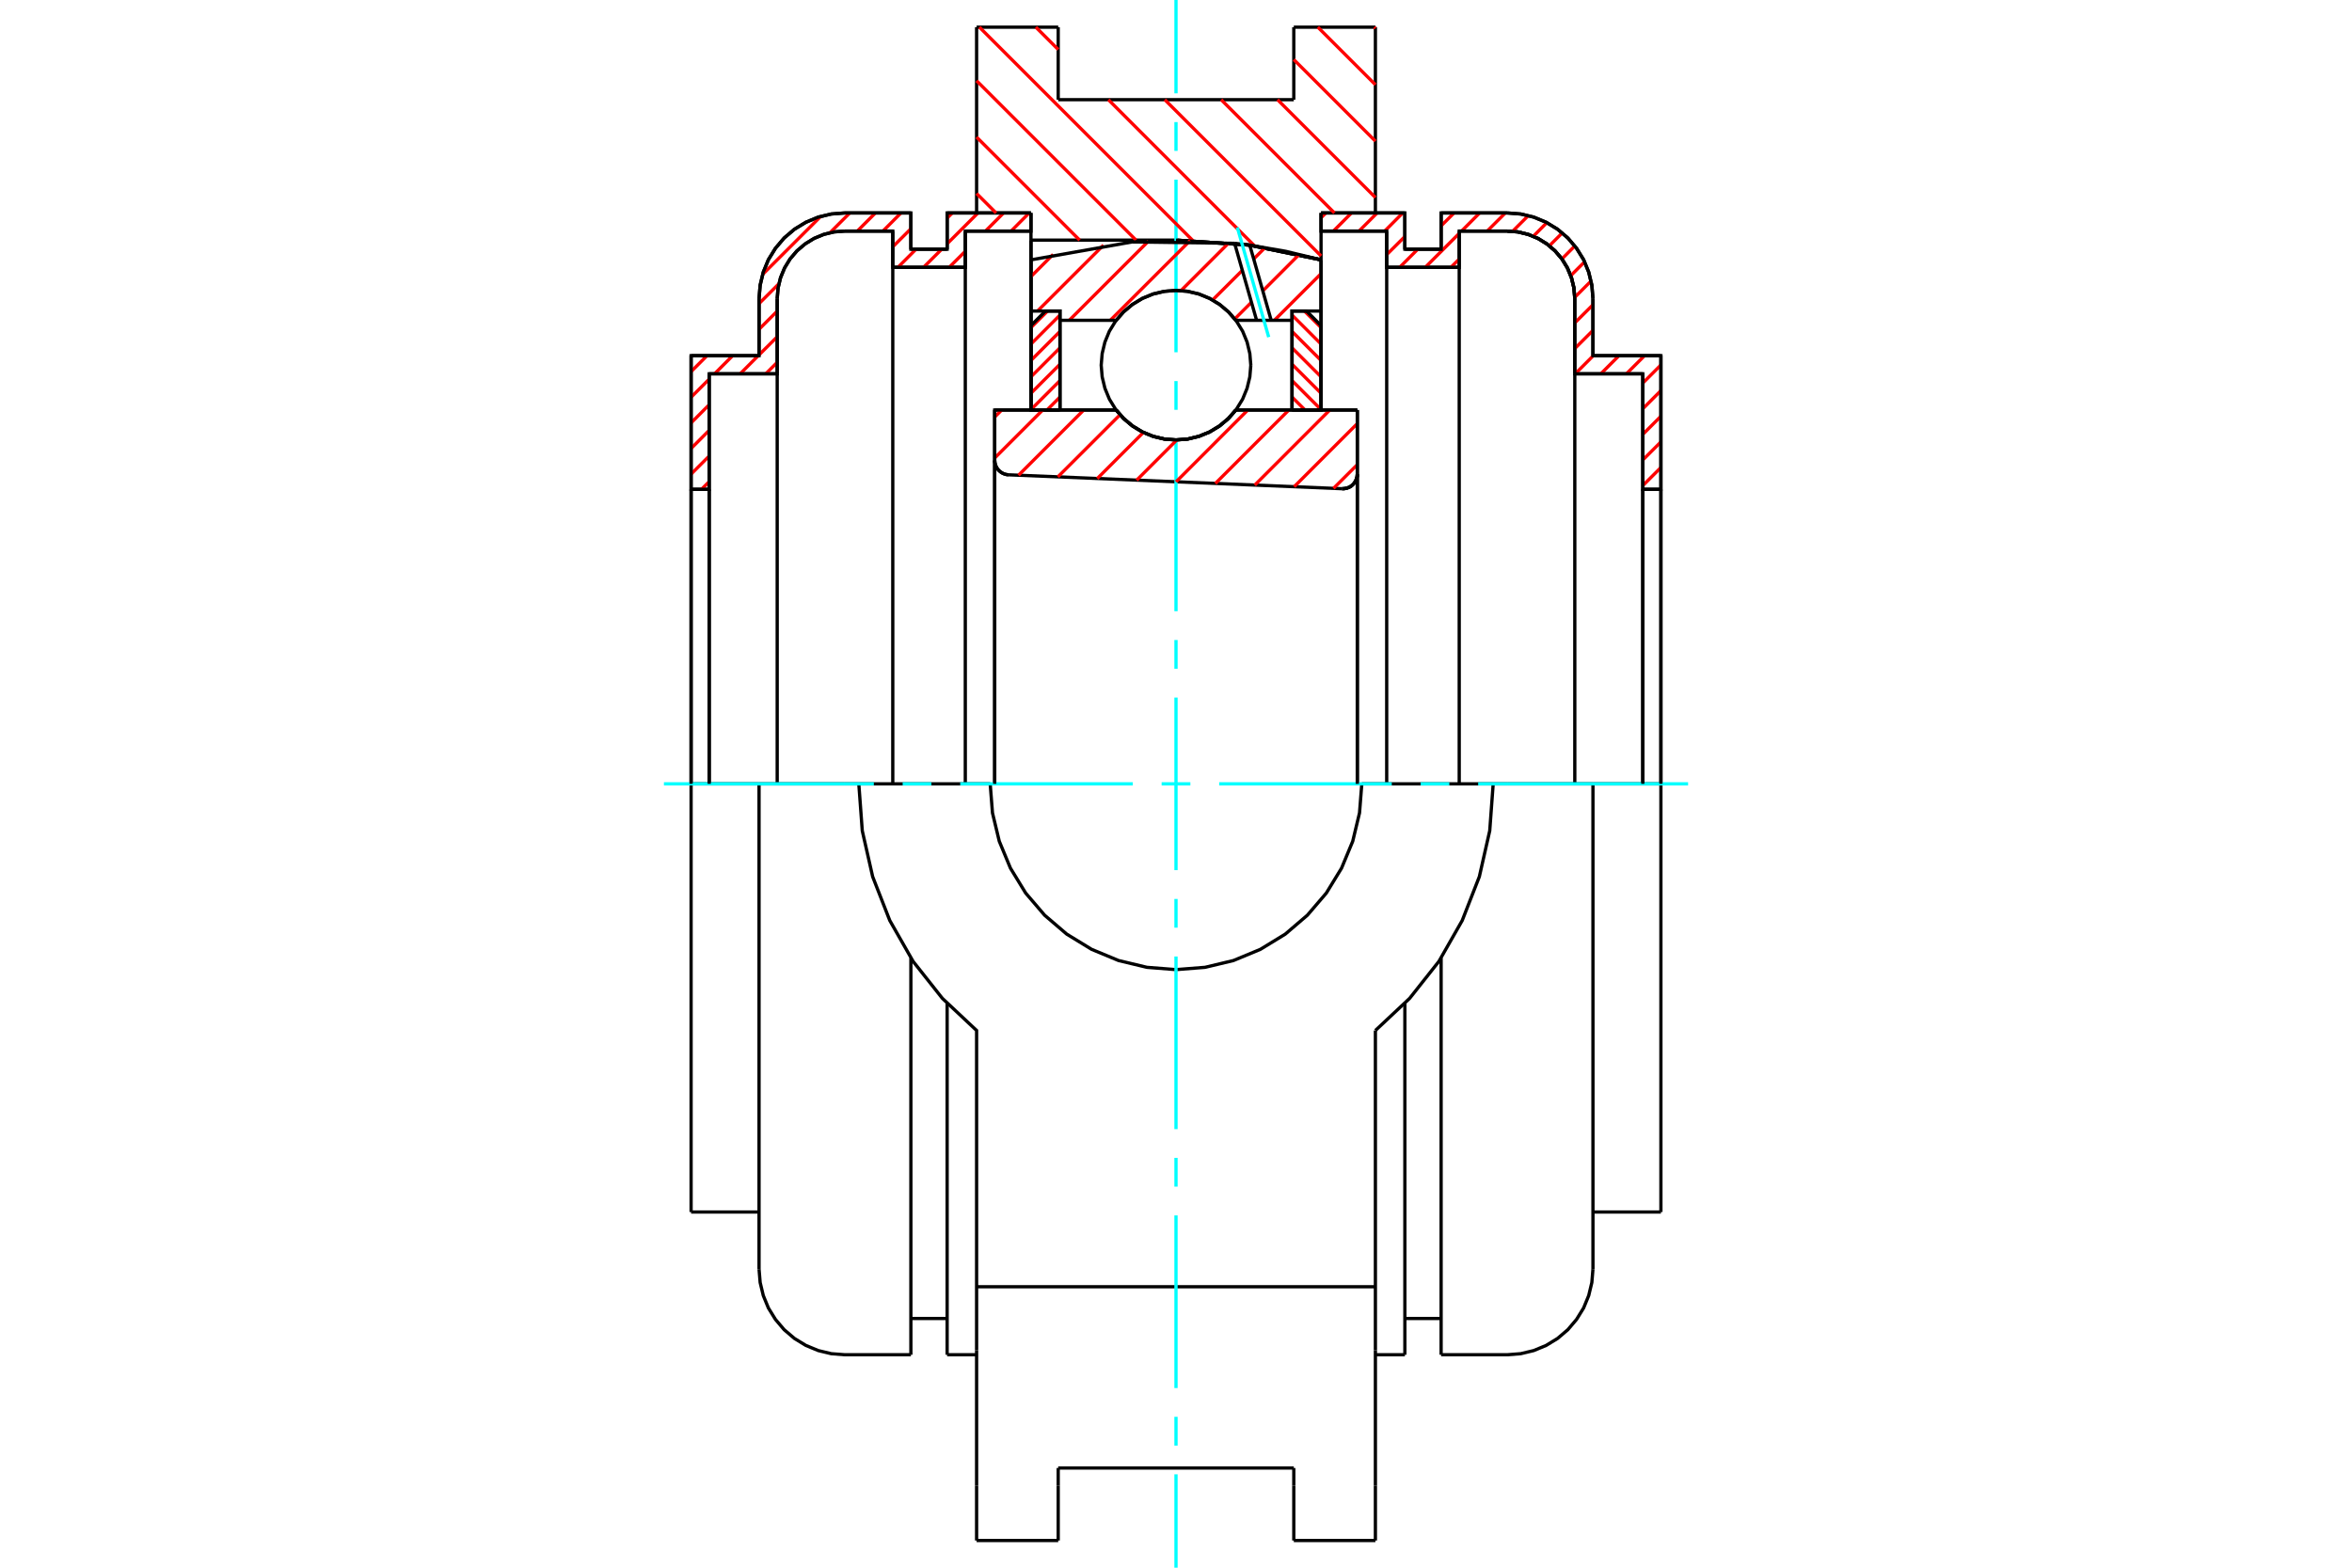 <?xml version="1.0" standalone="no"?>
<!DOCTYPE svg PUBLIC "-//W3C//DTD SVG 1.1//EN"
	"http://www.w3.org/Graphics/SVG/1.1/DTD/svg11.dtd">
<svg xmlns="http://www.w3.org/2000/svg" height="100%" width="100%" viewBox="0 0 36000 24000">
	<rect x="-1800" y="-1200" width="39600" height="26400" style="fill:#FFF"/>
	<g style="fill:none; fill-rule:evenodd" transform="matrix(1 0 0 1 0 0)">
		<g style="fill:none; stroke:#000; stroke-width:50; shape-rendering:geometricPrecision">
			<polyline points="20543,7482 20579,7480 20614,7473 20648,7461 20679,7443 20706,7420 20730,7393 20749,7363 20763,7330 20772,7296 20775,7260"/>
			<line x1="20775" y1="6277" x2="20775" y2="7260"/>
			<line x1="18916" y1="6277" x2="20775" y2="6277"/>
			<polyline points="17084,6277 17201,6410 17337,6523 17488,6614 17652,6681 17824,6722 18000,6735 18176,6722 18348,6681 18512,6614 18663,6523 18799,6410 18916,6277"/>
			<line x1="15225" y1="6277" x2="17084" y2="6277"/>
			<line x1="15225" y1="7047" x2="15225" y2="6277"/>
			<polyline points="15225,7047 15228,7081 15236,7114 15248,7145 15266,7175 15287,7201 15312,7223 15341,7242 15372,7256 15404,7265 15438,7269"/>
			<line x1="20543" y1="7482" x2="15438" y2="7269"/>
			<line x1="20775" y1="7260" x2="20775" y2="12000"/>
			<line x1="15225" y1="7047" x2="15225" y2="12000"/>
			<polyline points="20543,7482 20579,7480 20614,7473 20648,7461 20679,7443 20706,7420 20730,7393 20749,7363 20763,7330 20772,7296 20775,7260"/>
			<line x1="21052" y1="416" x2="21052" y2="3260"/>
			<line x1="19803" y1="416" x2="21052" y2="416"/>
			<line x1="19803" y1="1526" x2="19803" y2="416"/>
			<line x1="16197" y1="1526" x2="19803" y2="1526"/>
			<line x1="16197" y1="416" x2="16197" y2="1526"/>
			<line x1="14948" y1="416" x2="16197" y2="416"/>
			<line x1="14948" y1="3260" x2="14948" y2="416"/>
			<line x1="15780" y1="3676" x2="15780" y2="3260"/>
			<line x1="18000" y1="3676" x2="15780" y2="3676"/>
			<polyline points="20220,3978 19120,3752 18000,3676"/>
			<line x1="20220" y1="3260" x2="20220" y2="3978"/>
			<line x1="22855" y1="12000" x2="20844" y2="12000"/>
			<line x1="15156" y1="12000" x2="13145" y2="12000"/>
			<polyline points="15156,12000 15191,12445 15295,12879 15466,13291 15699,13672 15989,14011 16328,14301 16709,14534 17121,14705 17555,14809 18000,14844 18445,14809 18879,14705 19291,14534 19672,14301 20011,14011 20301,13672 20534,13291 20705,12879 20809,12445 20844,12000"/>
			<polyline points="13145,12000 13198,12718 13357,13421 13619,14092 13976,14718 14423,15283 14948,15776 14948,19699"/>
			<line x1="21052" y1="19699" x2="14948" y2="19699"/>
			<line x1="21052" y1="15776" x2="21052" y2="19699"/>
			<polyline points="21052,15776 21577,15283 22024,14718 22381,14092 22643,13421 22802,12718 22855,12000"/>
			<line x1="21052" y1="20671" x2="21052" y2="19699"/>
			<line x1="21052" y1="22745" x2="21052" y2="20671"/>
			<line x1="21052" y1="23584" x2="21052" y2="22745"/>
			<line x1="14948" y1="22745" x2="14948" y2="23584"/>
			<line x1="14948" y1="20671" x2="14948" y2="22745"/>
			<line x1="14948" y1="20671" x2="14948" y2="19699"/>
			<line x1="20220" y1="3978" x2="20220" y2="6272"/>
			<line x1="15780" y1="6277" x2="15780" y2="3676"/>
			<line x1="16197" y1="22745" x2="16197" y2="22474"/>
			<line x1="16197" y1="23584" x2="16197" y2="22745"/>
			<line x1="16197" y1="22474" x2="19803" y2="22474"/>
			<line x1="19803" y1="22745" x2="19803" y2="23584"/>
			<line x1="19803" y1="22474" x2="19803" y2="22745"/>
			<line x1="19803" y1="23584" x2="21052" y2="23584"/>
			<line x1="14948" y1="23584" x2="16197" y2="23584"/>
			<polyline points="20220,3978 19120,3752 18000,3676"/>
			<line x1="11618" y1="12000" x2="10578" y2="12000"/>
			<line x1="12929" y1="12000" x2="11618" y2="12000"/>
			<line x1="13145" y1="12000" x2="12929" y2="12000"/>
			<line x1="10855" y1="7491" x2="10578" y2="7491"/>
			<line x1="10855" y1="5723" x2="10855" y2="7491"/>
			<line x1="11896" y1="5723" x2="10855" y2="5723"/>
			<line x1="11896" y1="4571" x2="11896" y2="5723"/>
			<polyline points="12929,3538 12768,3550 12610,3588 12460,3650 12322,3735 12199,3840 12093,3964 12009,4102 11947,4252 11909,4409 11896,4571"/>
			<line x1="13665" y1="3538" x2="12929" y2="3538"/>
			<line x1="13665" y1="4092" x2="13665" y2="3538"/>
			<line x1="14775" y1="4092" x2="13665" y2="4092"/>
			<line x1="14775" y1="3538" x2="14775" y2="4092"/>
			<line x1="15780" y1="3538" x2="14775" y2="3538"/>
			<line x1="14497" y1="3260" x2="15780" y2="3260"/>
			<line x1="14497" y1="3815" x2="14497" y2="3260"/>
			<line x1="13942" y1="3815" x2="14497" y2="3815"/>
			<line x1="13942" y1="3260" x2="13942" y2="3815"/>
			<line x1="12929" y1="3260" x2="13942" y2="3260"/>
			<polyline points="12929,3260 12724,3276 12524,3324 12334,3403 12159,3510 12002,3644 11869,3801 11761,3976 11683,4166 11635,4366 11618,4571"/>
			<line x1="11618" y1="5445" x2="11618" y2="4571"/>
			<line x1="10578" y1="5445" x2="11618" y2="5445"/>
			<line x1="10578" y1="7491" x2="10578" y2="5445"/>
			<line x1="10578" y1="18555" x2="10578" y2="12000"/>
			<line x1="11618" y1="19429" x2="11618" y2="12000"/>
			<line x1="15780" y1="3676" x2="15780" y2="6277"/>
			<line x1="13942" y1="20740" x2="13942" y2="14666"/>
			<line x1="14497" y1="20740" x2="14497" y2="15363"/>
			<line x1="10578" y1="7491" x2="10578" y2="12000"/>
			<line x1="10855" y1="7491" x2="10855" y2="12000"/>
			<line x1="11896" y1="5723" x2="11896" y2="12000"/>
			<line x1="13665" y1="4092" x2="13665" y2="12000"/>
			<line x1="14775" y1="4092" x2="14775" y2="12000"/>
			<line x1="10578" y1="18555" x2="11618" y2="18555"/>
			<polyline points="11618,19429 11635,19634 11683,19834 11761,20024 11869,20199 12002,20356 12159,20490 12334,20597 12524,20676 12724,20724 12929,20740 13942,20740"/>
			<line x1="14497" y1="20740" x2="14948" y2="20740"/>
			<line x1="13942" y1="20185" x2="14497" y2="20185"/>
			<line x1="25422" y1="7491" x2="25145" y2="7491"/>
			<line x1="25422" y1="5445" x2="25422" y2="7491"/>
			<line x1="24382" y1="5445" x2="25422" y2="5445"/>
			<line x1="24382" y1="4571" x2="24382" y2="5445"/>
			<polyline points="24382,4571 24365,4366 24317,4166 24239,3976 24131,3801 23998,3644 23841,3510 23666,3403 23476,3324 23276,3276 23071,3260"/>
			<line x1="22058" y1="3260" x2="23071" y2="3260"/>
			<line x1="22058" y1="3815" x2="22058" y2="3260"/>
			<line x1="21503" y1="3815" x2="22058" y2="3815"/>
			<line x1="21503" y1="3260" x2="21503" y2="3815"/>
			<line x1="20220" y1="3260" x2="21503" y2="3260"/>
			<line x1="21225" y1="3538" x2="20220" y2="3538"/>
			<line x1="21225" y1="4092" x2="21225" y2="3538"/>
			<line x1="22335" y1="4092" x2="21225" y2="4092"/>
			<line x1="22335" y1="3538" x2="22335" y2="4092"/>
			<line x1="23071" y1="3538" x2="22335" y2="3538"/>
			<polyline points="24104,4571 24091,4409 24053,4252 23991,4102 23907,3964 23801,3840 23678,3735 23540,3650 23390,3588 23232,3550 23071,3538"/>
			<line x1="24104" y1="5723" x2="24104" y2="4571"/>
			<line x1="25145" y1="5723" x2="24104" y2="5723"/>
			<line x1="25145" y1="7491" x2="25145" y2="5723"/>
			<line x1="23071" y1="12000" x2="22855" y2="12000"/>
			<line x1="24382" y1="12000" x2="23071" y2="12000"/>
			<line x1="25422" y1="12000" x2="24382" y2="12000"/>
			<line x1="25145" y1="12000" x2="25145" y2="7491"/>
			<line x1="24104" y1="12000" x2="24104" y2="5723"/>
			<line x1="25422" y1="12000" x2="25422" y2="7491"/>
			<line x1="25422" y1="12000" x2="25422" y2="18555"/>
			<line x1="22335" y1="12000" x2="22335" y2="4092"/>
			<line x1="21225" y1="12000" x2="21225" y2="4092"/>
			<line x1="21503" y1="15363" x2="21503" y2="20740"/>
			<line x1="22058" y1="14666" x2="22058" y2="20740"/>
			<line x1="24382" y1="12000" x2="24382" y2="19429"/>
			<polyline points="24104,4571 24091,4409 24053,4252 23991,4102 23907,3964 23801,3840 23678,3735 23540,3650 23390,3588 23232,3550 23071,3538"/>
			<line x1="21503" y1="20185" x2="22058" y2="20185"/>
			<polyline points="22058,20740 23071,20740 23276,20724 23476,20676 23666,20597 23841,20490 23998,20356 24131,20199 24239,20024 24317,19834 24365,19634 24382,19429"/>
			<line x1="24382" y1="18555" x2="25422" y2="18555"/>
			<line x1="21052" y1="20740" x2="21503" y2="20740"/>
		</g>
		<g style="fill:none; stroke:#0FF; stroke-width:50; shape-rendering:geometricPrecision">
			<line x1="10162" y1="12000" x2="13375" y2="12000"/>
			<line x1="13816" y1="12000" x2="14256" y2="12000"/>
			<line x1="14697" y1="12000" x2="17339" y2="12000"/>
			<line x1="17780" y1="12000" x2="18220" y2="12000"/>
			<line x1="18661" y1="12000" x2="21303" y2="12000"/>
			<line x1="21744" y1="12000" x2="22184" y2="12000"/>
			<line x1="22625" y1="12000" x2="25838" y2="12000"/>
			<line x1="18000" y1="24000" x2="18000" y2="22571"/>
			<line x1="18000" y1="22131" x2="18000" y2="21690"/>
			<line x1="18000" y1="21250" x2="18000" y2="18607"/>
			<line x1="18000" y1="18166" x2="18000" y2="17726"/>
			<line x1="18000" y1="17286" x2="18000" y2="14643"/>
			<line x1="18000" y1="14202" x2="18000" y2="13762"/>
			<line x1="18000" y1="13321" x2="18000" y2="10679"/>
			<line x1="18000" y1="10238" x2="18000" y2="9798"/>
			<line x1="18000" y1="9357" x2="18000" y2="6714"/>
			<line x1="18000" y1="6274" x2="18000" y2="5834"/>
			<line x1="18000" y1="5393" x2="18000" y2="2750"/>
			<line x1="18000" y1="2310" x2="18000" y2="1869"/>
			<line x1="18000" y1="1429" x2="18000" y2="0"/>
		</g>
		<g style="fill:none; stroke:#F00; stroke-width:50; shape-rendering:geometricPrecision">
			<line x1="25422" y1="7157" x2="25145" y2="7434"/>
			<line x1="25422" y1="6765" x2="25145" y2="7042"/>
			<line x1="25422" y1="6372" x2="25145" y2="6650"/>
			<line x1="25422" y1="5980" x2="25145" y2="6257"/>
			<line x1="25422" y1="5587" x2="25145" y2="5865"/>
			<line x1="25172" y1="5445" x2="24894" y2="5723"/>
			<line x1="24780" y1="5445" x2="24502" y2="5723"/>
			<line x1="24387" y1="5445" x2="24110" y2="5723"/>
			<line x1="24382" y1="5058" x2="24104" y2="5336"/>
			<line x1="24382" y1="4666" x2="24104" y2="4943"/>
			<line x1="24353" y1="4302" x2="24103" y2="4552"/>
			<line x1="24254" y1="4008" x2="24042" y2="4220"/>
			<line x1="24104" y1="3766" x2="23907" y2="3964"/>
			<line x1="23912" y1="3566" x2="23715" y2="3763"/>
			<line x1="23676" y1="3409" x2="23468" y2="3618"/>
			<line x1="23393" y1="3300" x2="23152" y2="3541"/>
			<line x1="23041" y1="3260" x2="22763" y2="3538"/>
			<line x1="22335" y1="3966" x2="22208" y2="4092"/>
			<line x1="22648" y1="3260" x2="22371" y2="3538"/>
			<line x1="22335" y1="3573" x2="21816" y2="4092"/>
			<line x1="22256" y1="3260" x2="22058" y2="3458"/>
			<line x1="21701" y1="3815" x2="21424" y2="4092"/>
			<line x1="21503" y1="3621" x2="21225" y2="3898"/>
			<line x1="21471" y1="3260" x2="21194" y2="3538"/>
			<line x1="21079" y1="3260" x2="20801" y2="3538"/>
			<line x1="20686" y1="3260" x2="20409" y2="3538"/>
			<line x1="20294" y1="3260" x2="20220" y2="3334"/>
		</g>
		<g style="fill:none; stroke:#000; stroke-width:50; shape-rendering:geometricPrecision">
			<polyline points="20220,3260 21503,3260 21503,3815 22058,3815 22058,3260 23071,3260"/>
			<polyline points="24382,4571 24365,4366 24317,4166 24239,3976 24131,3801 23998,3644 23841,3510 23666,3403 23476,3324 23276,3276 23071,3260"/>
			<polyline points="24382,4571 24382,5445 25422,5445 25422,7491 25145,7491 25145,5723 24104,5723 24104,4571 24091,4409 24053,4252 23991,4102 23907,3964 23801,3840 23678,3735 23540,3650 23390,3588 23232,3550 23071,3538 22335,3538 22335,4092 21225,4092 21225,3538 20220,3538 20220,3260"/>
			<line x1="25422" y1="12000" x2="25422" y2="7491"/>
			<line x1="25145" y1="7491" x2="25145" y2="12000"/>
		</g>
		<g style="fill:none; stroke:#F00; stroke-width:50; shape-rendering:geometricPrecision">
			<line x1="15753" y1="3260" x2="15476" y2="3538"/>
			<line x1="15361" y1="3260" x2="15084" y2="3538"/>
			<line x1="14775" y1="3847" x2="14529" y2="4092"/>
			<line x1="14969" y1="3260" x2="14497" y2="3732"/>
			<line x1="14414" y1="3815" x2="14136" y2="4092"/>
			<line x1="10855" y1="7373" x2="10737" y2="7491"/>
			<line x1="14576" y1="3260" x2="14497" y2="3339"/>
			<line x1="14021" y1="3815" x2="13744" y2="4092"/>
			<line x1="10855" y1="6981" x2="10578" y2="7258"/>
			<line x1="13942" y1="3502" x2="13665" y2="3779"/>
			<line x1="11896" y1="5548" x2="11721" y2="5723"/>
			<line x1="10855" y1="6588" x2="10578" y2="6866"/>
			<line x1="13791" y1="3260" x2="13514" y2="3538"/>
			<line x1="11896" y1="5156" x2="11618" y2="5433"/>
			<line x1="11606" y1="5445" x2="11329" y2="5723"/>
			<line x1="10855" y1="6196" x2="10578" y2="6474"/>
			<line x1="13399" y1="3260" x2="13122" y2="3538"/>
			<line x1="11896" y1="4763" x2="11618" y2="5041"/>
			<line x1="11214" y1="5445" x2="10937" y2="5723"/>
			<line x1="10855" y1="5804" x2="10578" y2="6081"/>
			<line x1="13007" y1="3260" x2="12704" y2="3563"/>
			<line x1="11921" y1="4345" x2="11618" y2="4648"/>
			<line x1="10822" y1="5445" x2="10578" y2="5689"/>
			<line x1="12561" y1="3314" x2="11672" y2="4202"/>
		</g>
		<g style="fill:none; stroke:#000; stroke-width:50; shape-rendering:geometricPrecision">
			<polyline points="15780,3260 14497,3260 14497,3815 13942,3815 13942,3260 12929,3260 12724,3276 12524,3324 12334,3403 12159,3510 12002,3644 11869,3801 11761,3976 11683,4166 11635,4366 11618,4571 11618,5445 10578,5445 10578,7491 10855,7491 10855,5723 11896,5723 11896,4571"/>
			<polyline points="12929,3538 12768,3550 12610,3588 12460,3650 12322,3735 12199,3840 12093,3964 12009,4102 11947,4252 11909,4409 11896,4571"/>
			<polyline points="12929,3538 13665,3538 13665,4092 14775,4092 14775,3538 15780,3538 15780,3260"/>
			<line x1="10578" y1="12000" x2="10578" y2="7491"/>
			<line x1="10855" y1="7491" x2="10855" y2="12000"/>
		</g>
		<g style="fill:none; stroke:#F00; stroke-width:50; shape-rendering:geometricPrecision">
			<line x1="21034" y1="416" x2="21052" y2="434"/>
			<line x1="20171" y1="416" x2="21052" y2="1297"/>
			<line x1="19803" y1="912" x2="21052" y2="2161"/>
			<line x1="19554" y1="1526" x2="21052" y2="3024"/>
			<line x1="18691" y1="1526" x2="20425" y2="3260"/>
			<line x1="17828" y1="1526" x2="20220" y2="3918"/>
			<line x1="15855" y1="416" x2="16197" y2="758"/>
			<line x1="16965" y1="1526" x2="19202" y2="3764"/>
			<line x1="14991" y1="416" x2="18258" y2="3683"/>
			<line x1="14948" y1="1236" x2="17388" y2="3676"/>
			<line x1="14948" y1="2099" x2="16525" y2="3676"/>
			<line x1="14948" y1="2962" x2="15246" y2="3260"/>
		</g>
		<g style="fill:none; stroke:#000; stroke-width:50; shape-rendering:geometricPrecision">
			<polyline points="20220,3978 19120,3752 18000,3676"/>
		</g>
		<g style="fill:none; stroke:#F00; stroke-width:50; shape-rendering:geometricPrecision">
			<line x1="16034" y1="4762" x2="15780" y2="5015"/>
			<line x1="16224" y1="4823" x2="15780" y2="5267"/>
			<line x1="16224" y1="5074" x2="15780" y2="5518"/>
			<line x1="16224" y1="5325" x2="15780" y2="5769"/>
			<line x1="16224" y1="5576" x2="15780" y2="6020"/>
			<line x1="16224" y1="5827" x2="15780" y2="6271"/>
			<line x1="16224" y1="6078" x2="16025" y2="6277"/>
		</g>
		<g style="fill:none; stroke:#000; stroke-width:50; shape-rendering:geometricPrecision">
			<polyline points="16224,6277 16224,4762 16002,4762 15780,4984 15780,6277 16224,6277"/>
		</g>
		<g style="fill:none; stroke:#F00; stroke-width:50; shape-rendering:geometricPrecision">
			<line x1="19966" y1="4762" x2="20220" y2="5015"/>
			<line x1="19776" y1="4823" x2="20220" y2="5267"/>
			<line x1="19776" y1="5074" x2="20220" y2="5518"/>
			<line x1="19776" y1="5325" x2="20220" y2="5769"/>
			<line x1="19776" y1="5576" x2="20220" y2="6020"/>
			<line x1="19776" y1="5827" x2="20220" y2="6271"/>
			<line x1="19776" y1="6078" x2="19975" y2="6277"/>
		</g>
		<g style="fill:none; stroke:#000; stroke-width:50; shape-rendering:geometricPrecision">
			<polyline points="19776,6277 19776,4762 19998,4762 20220,4984 20220,6277 19776,6277"/>
			<polyline points="19145,5591 19130,5412 19088,5237 19020,5071 18926,4918 18809,4781 18673,4665 18520,4571 18354,4502 18179,4460 18000,4446 17821,4460 17646,4502 17480,4571 17327,4665 17191,4781 17074,4918 16980,5071 16912,5237 16870,5412 16855,5591 16870,5770 16912,5944 16980,6110 17074,6263 17191,6400 17327,6517 17480,6611 17646,6679 17821,6721 18000,6735 18179,6721 18354,6679 18520,6611 18673,6517 18809,6400 18926,6263 19020,6110 19088,5944 19130,5770 19145,5591"/>
		</g>
		<g style="fill:none; stroke:#F00; stroke-width:50; shape-rendering:geometricPrecision">
			<line x1="20220" y1="4190" x2="19505" y2="4904"/>
			<line x1="19885" y1="3896" x2="19329" y2="4453"/>
			<line x1="19155" y1="4627" x2="18899" y2="4883"/>
			<line x1="19362" y1="3792" x2="19189" y2="3965"/>
			<line x1="19015" y1="4139" x2="18560" y2="4593"/>
			<line x1="18808" y1="3718" x2="18077" y2="4449"/>
			<line x1="18216" y1="3683" x2="16994" y2="4904"/>
			<line x1="17579" y1="3691" x2="16366" y2="4904"/>
			<line x1="16890" y1="3753" x2="15880" y2="4762"/>
			<line x1="16119" y1="3895" x2="15780" y2="4234"/>
		</g>
		<g style="fill:none; stroke:#000; stroke-width:50; shape-rendering:geometricPrecision">
			<polyline points="15780,6277 15780,4762 15780,3978"/>
			<polyline points="18897,3725 17327,3704 15780,3978"/>
			<polyline points="19129,3753 19013,3738 18897,3725"/>
			<polyline points="20220,3978 19678,3847 19129,3753"/>
			<polyline points="20220,3978 20220,4762 19776,4762 19776,4904 19776,6277"/>
			<polyline points="19776,4904 19457,4904 19234,4904 18916,4904 18799,4771 18663,4658 18512,4567 18348,4500 18176,4460 18000,4446 17824,4460 17652,4500 17488,4567 17337,4658 17201,4771 17084,4904 16224,4904 16224,6277"/>
			<polyline points="16224,4904 16224,4762 15780,4762"/>
			<line x1="20220" y1="4762" x2="20220" y2="6277"/>
		</g>
		<g style="fill:none; stroke:#0FF; stroke-width:50; shape-rendering:geometricPrecision">
			<line x1="19419" y1="5161" x2="18939" y2="3482"/>
		</g>
		<g style="fill:none; stroke:#000; stroke-width:50; shape-rendering:geometricPrecision">
			<line x1="19234" y1="4904" x2="18897" y2="3725"/>
			<line x1="19457" y1="4904" x2="19129" y2="3753"/>
		</g>
		<g style="fill:none; stroke:#F00; stroke-width:50; shape-rendering:geometricPrecision">
			<line x1="20775" y1="7113" x2="20411" y2="7476"/>
			<line x1="20775" y1="6485" x2="19809" y2="7451"/>
			<line x1="20354" y1="6277" x2="19206" y2="7426"/>
			<line x1="19727" y1="6277" x2="18603" y2="7401"/>
			<line x1="19099" y1="6277" x2="18001" y2="7376"/>
			<line x1="18013" y1="6735" x2="17398" y2="7351"/>
			<line x1="17501" y1="6620" x2="16795" y2="7326"/>
			<line x1="17144" y1="6349" x2="16192" y2="7300"/>
			<line x1="16588" y1="6277" x2="15590" y2="7275"/>
			<line x1="15960" y1="6277" x2="15225" y2="7012"/>
			<line x1="15332" y1="6277" x2="15225" y2="6384"/>
		</g>
		<g style="fill:none; stroke:#000; stroke-width:50; shape-rendering:geometricPrecision">
			<polyline points="15225,7047 15228,7081 15236,7114 15248,7145 15266,7175 15287,7201 15312,7223 15341,7242 15372,7256 15404,7265 15438,7269"/>
			<polyline points="20543,7482 20579,7480 20614,7473 20648,7461 20679,7443 20706,7420 20730,7393 20749,7363 20763,7330 20772,7296 20775,7260"/>
			<polyline points="20775,6277 20331,6277 18916,6277"/>
			<polyline points="17084,6277 17201,6410 17337,6523 17488,6614 17652,6681 17824,6722 18000,6735 18176,6722 18348,6681 18512,6614 18663,6523 18799,6410 18916,6277"/>
			<polyline points="17084,6277 15669,6277 15225,6277 15225,12000"/>
			<line x1="20775" y1="12000" x2="20775" y2="6277"/>
		</g>
	</g>
</svg>

